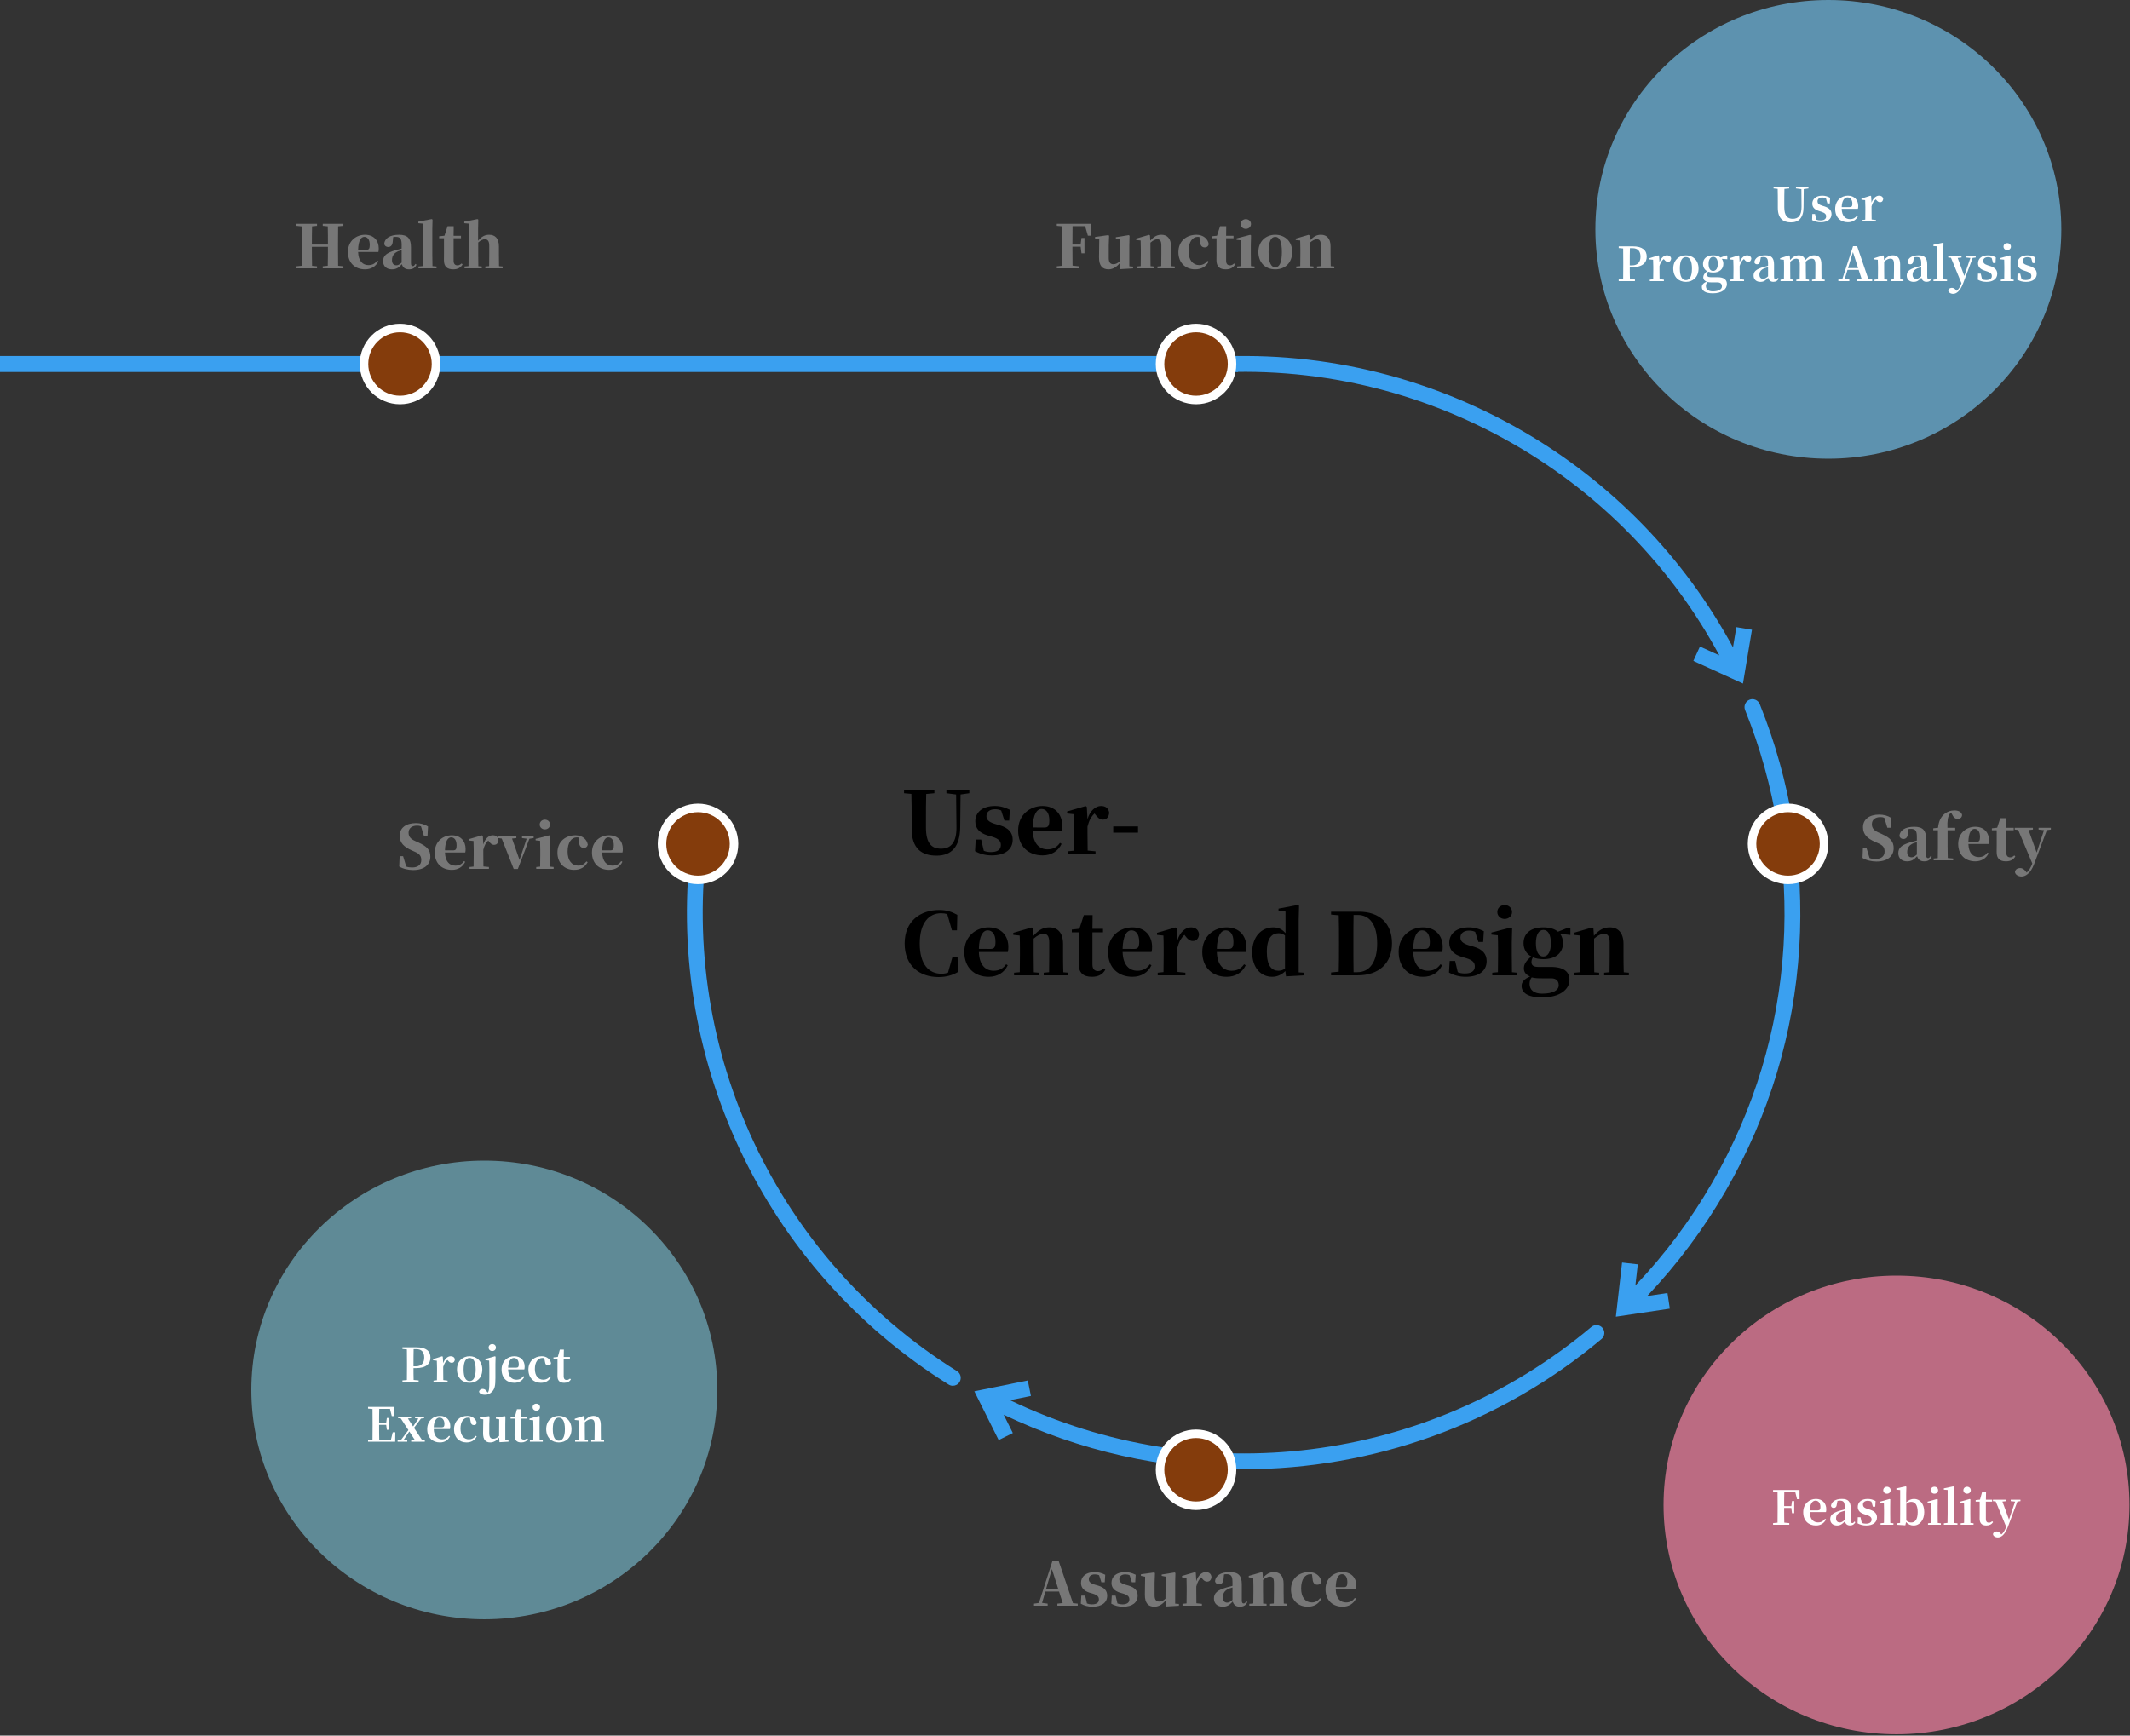 <?xml version="1.0" encoding="UTF-8"?>
<svg width="1000px" height="815px" viewBox="0 0 1000 815" version="1.1" xmlns="http://www.w3.org/2000/svg" xmlns:xlink="http://www.w3.org/1999/xlink">
    <rect x="0" y="0" width="1000" height="815" fill="#333333" stroke="none"/>
    <title>Group 7</title>
    <g id="Page-1" stroke="none" stroke-width="1" fill="none" fill-rule="evenodd">
        <g id="01-2_about_d" transform="translate(0, -7104)">
            <g id="Group-7" transform="translate(0, 7104)">
                <rect id="Rectangle-Copy-4" fill="#3AA0F0" x="0" y="167.168" width="581.234" height="7.512"></rect>
                <ellipse id="Oval-Copy-10" fill="#5F8A96" cx="227.38" cy="652.698" rx="109.38" ry="107.698"></ellipse>
                <ellipse id="Oval-Copy-11" fill="#BB6B82" cx="890.38" cy="706.698" rx="109.38" ry="107.698"></ellipse>
                <ellipse id="Oval-Copy-12" fill="#5D92AF" cx="858.38" cy="107.698" rx="109.38" ry="107.698"></ellipse>
                <circle id="Oval-Copy-13" stroke="#FFFFFF" stroke-width="4" fill="#843C0C" cx="187.798" cy="170.924" r="16.902"></circle>
                <g id="Group-11-Copy-2" transform="translate(312.683, 167.167)" fill="#3AA0F0">
                    <path d="M136.623,476.706 C51.982,423.897 6.31,326.571 19.465,227.818 L24.386,236.531 L30.339,233.17 L30.339,231.977 L18.245,210.597 L0,228.541 L5.202,233.836 L12.075,227.085 C-1.352,328.609 45.672,428.705 132.689,483.007 L132.801,483.072 C133.393,483.41 134.031,483.57 134.66,483.57 C135.9,483.57 137.102,482.95 137.806,481.824 C138.886,480.086 138.36,477.786 136.623,476.706" id="Fill-1"></path>
                    <path d="M437.138,455.091 C436.157,455.008 435.19,455.307 434.433,455.945 C357.931,520.13 251.244,533.447 161.504,490.345 L171.312,488.359 L169.842,481.08 L144.746,486.167 L156.176,509.077 L162.826,505.766 L158.525,497.151 C194.422,514.345 232.942,522.771 271.254,522.77 C331.464,522.769 391.141,501.95 439.199,461.625 C439.96,460.986 440.426,460.089 440.511,459.1 C440.597,458.113 440.291,457.153 439.655,456.397 C439.018,455.64 438.125,455.176 437.138,455.091" id="Fill-3"></path>
                    <path d="M253.471,8.066 C304.026,4.479 354.046,16.038 398.131,41.485 C438.987,65.072 472.236,99.279 494.528,140.604 L485.41,136.445 L482.321,143.196 L505.608,153.825 L509.834,128.567 L502.509,127.346 L500.923,136.83 C477.983,94.415 443.794,59.278 401.85,35.062 C356.478,8.864 304.984,-3.033 252.935,0.657 C251.95,0.733 251.048,1.183 250.4,1.925 C249.752,2.676 249.433,3.634 249.508,4.62 C249.649,6.658 251.405,8.207 253.471,8.066" id="Fill-8"></path>
                    <path d="M513.489,163.478 C513.117,162.561 512.41,161.841 511.499,161.454 C510.585,161.065 509.573,161.056 508.656,161.43 C506.761,162.198 505.842,164.364 506.607,166.259 C520.717,201.259 526.959,239.601 524.656,277.14 C522.24,316.512 510.941,353.926 491.071,388.341 C481.016,405.759 468.924,421.938 455.093,436.487 L456.232,426.546 L448.851,425.699 L445.94,451.134 L471.261,447.345 L470.163,440.001 L460.638,441.427 C474.795,426.505 487.182,409.911 497.494,392.05 C517.943,356.632 529.574,318.124 532.062,277.597 C534.436,238.954 528.013,199.493 513.489,163.478" id="Fill-5"></path>
                </g>
                <circle id="Oval-Copy-14" stroke="#FFFFFF" stroke-width="4" fill="#843C0C" cx="561.516" cy="170.924" r="16.902"></circle>
                <circle id="Oval-Copy-15" stroke="#FFFFFF" stroke-width="4" fill="#843C0C" cx="327.707" cy="396.281" r="16.902"></circle>
                <circle id="Oval-Copy-20" stroke="#FFFFFF" stroke-width="4" fill="#843C0C" cx="561.516" cy="690.185" r="16.902"></circle>
                <circle id="Oval-Copy-21" stroke="#FFFFFF" stroke-width="4" fill="#843C0C" cx="839.456" cy="396.281" r="16.902"></circle>
                <g id="User--Centered-Desig-Copy" transform="translate(424.44, 371.12)" fill="#000000" fill-rule="nonzero">
                    <path d="M30.64,0 L19.88,0 L19.88,1.36 L24.44,1.96 L24.6,17.24 C24.68,24.48 22,27.4 17.36,27.4 C12.76,27.4 10.28,24.72 10.28,17.4 L10.28,13.64 C10.28,9.68 10.28,5.64 10.4,1.72 L14.24,1.36 L14.24,0 L0,0 L0,1.36 L3.44,1.68 C3.56,5.68 3.56,9.72 3.56,13.64 L3.56,18 C3.56,27.44 8.36,30.68 15.24,30.68 C22.32,30.68 26.24,26.52 26.36,17.32 L26.52,1.96 L30.64,1.36 L30.64,0 Z" id="Path"></path>
                    <path d="M42.6,15.76 C39.48,14.8 38.68,13.6 38.68,12.12 C38.68,10.12 40.28,8.88 42.72,8.88 C43.92,8.88 44.76,9.08 45.6,9.48 L47.12,14.2 L49.36,14.2 L49.68,9.16 C47.32,8 45.28,7.36 42.6,7.36 C36.72,7.36 33.44,10.4 33.44,14.6 C33.44,18 35.56,20.04 39.16,21.16 L41.48,21.84 C44.68,22.84 45.44,24.04 45.44,25.72 C45.44,27.92 43.76,29 40.72,29 C39.44,29 38.44,28.8 37.44,28.4 L36.2,23.12 L33.64,23.12 L33.32,28.56 C35.68,29.88 38.12,30.56 41.24,30.56 C47.28,30.56 51,27.84 51,23.2 C51,19.92 49.16,17.68 44.96,16.44 L42.6,15.76 Z" id="Path"></path>
                    <path d="M60.4,17.44 C60.56,11.24 62.36,8.76 64.56,8.76 C66.68,8.76 68.2,10.6 68.2,14.08 C68.2,16.56 67.72,17.48 65.84,17.48 L60.4,17.44 Z M73.2,24.68 C71.88,26.52 70.16,27.72 67.36,27.72 C63.6,27.72 60.6,25.16 60.4,18.92 L74,18.92 C74.2,18.16 74.24,17.48 74.24,16.48 C74.24,11.4 71,7.36 65,7.36 C59.28,7.36 53.56,11.36 53.56,18.88 C53.56,26.36 58.44,30.56 65.04,30.56 C69.12,30.56 72.32,28.6 73.96,25.16 L73.2,24.68 Z" id="Shape"></path>
                    <path d="M85.8,7.8 L85.24,7.4 L76.56,9.92 L76.56,10.88 L79.56,11.2 C79.64,13.12 79.68,14.44 79.68,17.04 L79.68,20.36 C79.68,22.6 79.64,26.04 79.6,28.36 L76.88,28.64 L76.88,29.88 L89.88,29.88 L89.88,28.64 L86.2,28.28 C86.16,25.92 86.12,22.56 86.12,20.36 L86.12,17.04 C86.88,14.08 87.84,12.36 89.44,10.88 L89.8,11.36 C90.88,12.8 91.84,13.76 93.36,13.76 C95.36,13.76 96.16,12.28 96.32,10.52 C95.92,8.12 94.32,7.36 92.44,7.36 C90.04,7.36 87.32,9.44 86.12,13.52 L85.8,7.8 Z" id="Path"></path>
                    <polygon id="Path" points="98.2 19.88 109.84 19.88 109.84 16.96 98.2 16.96"></polygon>
                    <path d="M25.12,78.12 L22.76,78.12 L20.64,85.6 C19.64,85.96 18.64,86.12 17.52,86.12 C11.72,86.12 7.36,81.84 7.36,71.96 C7.36,62.12 11.76,57.72 17.36,57.72 C18.4,57.72 19.36,57.84 20.28,58.12 L22.48,65.76 L24.84,65.76 L25,58.48 C22.4,57.04 19.96,56.2 16.52,56.2 C7.84,56.2 0.28,61.24 0.28,71.92 C0.28,82.48 7.36,87.68 16.2,87.68 C19.92,87.68 22.84,86.76 25.28,85.32 L25.12,78.12 Z" id="Path"></path>
                    <path d="M35.12,74.44 C35.28,68.24 37.08,65.76 39.28,65.76 C41.4,65.76 42.92,67.6 42.92,71.08 C42.92,73.56 42.44,74.48 40.56,74.48 L35.12,74.44 Z M47.92,81.68 C46.6,83.52 44.88,84.72 42.08,84.72 C38.32,84.72 35.32,82.16 35.12,75.92 L48.72,75.92 C48.92,75.16 48.96,74.48 48.96,73.48 C48.96,68.4 45.72,64.36 39.72,64.36 C34,64.36 28.28,68.36 28.28,75.88 C28.28,83.36 33.16,87.56 39.76,87.56 C43.84,87.56 47.04,85.6 48.68,82.16 L47.92,81.68 Z" id="Shape"></path>
                    <path d="M74.76,85.44 C74.68,83.12 74.64,79.72 74.64,77.36 L74.64,72.08 C74.64,66.84 72.04,64.36 68.24,64.36 C65.6,64.36 63.4,65.28 60.76,68.32 L60.52,64.8 L59.96,64.4 L51.28,66.92 L51.28,67.88 L54.28,68.2 C54.36,70.12 54.4,71.44 54.4,74.04 L54.4,77.36 C54.4,79.6 54.36,83.04 54.32,85.4 L51.64,85.64 L51.64,86.88 L63.2,86.88 L63.2,85.64 L60.92,85.44 C60.88,83.08 60.84,79.6 60.84,77.36 L60.84,69.64 C62.56,68.12 64.2,67.36 65.4,67.36 C67.28,67.36 68.16,68.48 68.16,71.6 L68.16,77.36 C68.16,79.68 68.12,83.08 68.08,85.4 L65.56,85.64 L65.56,86.88 L77.16,86.88 L77.16,85.64 L74.76,85.44 Z" id="Path"></path>
                    <path d="M93.8,83.6 C92.76,84.48 92.08,84.88 91.08,84.88 C89.48,84.88 88.44,83.96 88.44,81.8 L88.44,66.68 L93.4,66.68 L93.4,65.04 L88.44,65.04 L88.52,58.6 L84.4,58.6 L82.32,65 L78.76,65.4 L78.76,66.68 L82,66.68 L82,76.92 C82,78.6 81.96,79.76 81.96,81.28 C81.92,85.72 84.12,87.56 88.2,87.56 C91.28,87.56 93.28,86.4 94.48,84.24 L93.8,83.6 Z" id="Path"></path>
                    <path d="M102.6,74.44 C102.76,68.24 104.56,65.76 106.76,65.76 C108.88,65.76 110.4,67.6 110.4,71.08 C110.4,73.56 109.92,74.48 108.04,74.48 L102.6,74.44 Z M115.4,81.68 C114.08,83.52 112.36,84.72 109.56,84.72 C105.8,84.72 102.8,82.16 102.6,75.92 L116.2,75.92 C116.4,75.16 116.44,74.48 116.44,73.48 C116.44,68.4 113.2,64.36 107.2,64.36 C101.48,64.36 95.76,68.36 95.76,75.88 C95.76,83.36 100.64,87.56 107.24,87.56 C111.32,87.56 114.52,85.6 116.16,82.16 L115.4,81.68 Z" id="Shape"></path>
                    <path d="M128,64.8 L127.44,64.4 L118.76,66.92 L118.76,67.88 L121.76,68.2 C121.84,70.12 121.88,71.44 121.88,74.04 L121.88,77.36 C121.88,79.6 121.84,83.04 121.8,85.36 L119.08,85.64 L119.08,86.88 L132.08,86.88 L132.08,85.64 L128.4,85.28 C128.36,82.92 128.32,79.56 128.32,77.36 L128.32,74.04 C129.08,71.08 130.04,69.36 131.64,67.88 L132,68.36 C133.08,69.8 134.04,70.76 135.56,70.76 C137.56,70.76 138.36,69.28 138.52,67.52 C138.12,65.12 136.52,64.36 134.64,64.36 C132.24,64.36 129.52,66.44 128.32,70.52 L128,64.8 Z" id="Path"></path>
                    <path d="M146.84,74.44 C147,68.24 148.8,65.76 151,65.76 C153.12,65.76 154.64,67.6 154.64,71.08 C154.64,73.56 154.16,74.48 152.28,74.48 L146.84,74.44 Z M159.64,81.68 C158.32,83.52 156.6,84.72 153.8,84.72 C150.04,84.72 147.04,82.16 146.84,75.92 L160.44,75.92 C160.64,75.16 160.68,74.48 160.68,73.48 C160.68,68.4 157.44,64.36 151.44,64.36 C145.72,64.36 140,68.36 140,75.88 C140,83.36 144.88,87.56 151.48,87.56 C155.56,87.56 158.76,85.6 160.4,82.16 L159.64,81.68 Z" id="Shape"></path>
                    <path d="M178.84,83.68 C177.88,84.44 176.84,84.72 175.72,84.72 C172.64,84.72 170.32,82.4 170.32,75.88 C170.32,69.16 172.84,67.12 175.88,67.12 C176.88,67.12 177.88,67.4 178.84,68.16 L178.84,83.68 Z M185.28,85.48 L185.28,60.6 L185.44,54.2 L184.88,53.84 L175.8,55.56 L175.8,56.6 L179.08,56.92 L179.08,67.08 C177.52,65.24 175.68,64.36 173.36,64.36 C167.88,64.36 163.44,68.6 163.44,76.12 C163.44,83.36 167.56,87.56 172.8,87.56 C175.24,87.56 177.32,86.56 179,84.88 L179.32,87.36 L187.88,86.88 L187.88,85.64 L185.28,85.48 Z" id="Shape"></path>
                    <path d="M211.04,85.4 C210.96,81.2 210.96,76.96 210.96,72.48 L210.96,71.16 C210.96,66.84 210.96,62.64 211.04,58.52 L212.96,58.52 C218.68,58.52 222.12,63.16 222.12,71.92 C222.12,80.4 218.72,85.4 212.8,85.4 L211.04,85.4 Z M200.48,57 L200.48,58.36 L204.08,58.68 C204.2,62.8 204.2,66.96 204.2,71.16 L204.2,72.48 C204.2,76.96 204.2,81.12 204.08,85.16 L200.48,85.52 L200.48,86.88 L212.88,86.88 C222.96,86.88 229.08,81.2 229.08,71.84 C229.08,62.64 223.36,57 213.6,57 L200.48,57 Z" id="Shape"></path>
                    <path d="M239.04,74.44 C239.2,68.24 241,65.76 243.2,65.76 C245.32,65.76 246.84,67.6 246.84,71.08 C246.84,73.56 246.36,74.48 244.48,74.48 L239.04,74.44 Z M251.84,81.68 C250.52,83.52 248.8,84.72 246,84.72 C242.24,84.72 239.24,82.16 239.04,75.92 L252.64,75.92 C252.84,75.16 252.88,74.48 252.88,73.48 C252.88,68.4 249.64,64.36 243.64,64.36 C237.92,64.36 232.2,68.36 232.2,75.88 C232.2,83.36 237.08,87.56 243.68,87.56 C247.76,87.56 250.96,85.6 252.6,82.16 L251.84,81.68 Z" id="Shape"></path>
                    <path d="M265.12,72.76 C262,71.8 261.2,70.6 261.2,69.12 C261.2,67.12 262.8,65.88 265.24,65.88 C266.44,65.88 267.28,66.08 268.12,66.48 L269.64,71.2 L271.88,71.2 L272.2,66.16 C269.84,65 267.8,64.36 265.12,64.36 C259.24,64.36 255.96,67.4 255.96,71.6 C255.96,75 258.08,77.04 261.68,78.16 L264,78.84 C267.2,79.84 267.96,81.04 267.96,82.72 C267.96,84.92 266.28,86 263.24,86 C261.96,86 260.96,85.8 259.96,85.4 L258.72,80.12 L256.16,80.12 L255.84,85.56 C258.2,86.88 260.64,87.56 263.76,87.56 C269.8,87.56 273.52,84.84 273.52,80.2 C273.52,76.92 271.68,74.68 267.48,73.44 L265.12,72.76 Z" id="Path"></path>
                    <path d="M281.96,60.4 C283.88,60.4 285.44,59.04 285.44,57.16 C285.44,55.24 283.88,53.88 281.96,53.88 C280.08,53.88 278.52,55.24 278.52,57.16 C278.52,59.04 280.08,60.4 281.96,60.4 Z M285.4,85.4 C285.36,83.08 285.32,79.6 285.32,77.36 L285.32,71.2 L285.48,64.8 L284.92,64.4 L275.76,66.8 L275.76,67.76 L278.76,68.08 C278.84,70.12 278.88,71.6 278.88,74.16 L278.88,77.36 C278.88,79.6 278.84,83.04 278.8,85.4 L276.16,85.64 L276.16,86.88 L287.84,86.88 L287.84,85.64 L285.4,85.4 Z" id="Shape"></path>
                    <path d="M300.12,78.04 C297.8,78.04 296.64,75.64 296.64,71.76 C296.64,67.88 297.92,65.56 300.16,65.56 C302.36,65.56 303.68,67.84 303.68,71.76 C303.68,75.64 302.4,78.04 300.12,78.04 Z M303.88,88.28 C306.44,88.28 307.36,89.8 307.36,91.52 C307.36,93.84 304.8,95.48 299.52,95.48 C295.88,95.48 293.68,93.84 293.68,90.92 C293.68,89.6 294,88.72 294.68,87.84 C295.96,88.2 297.08,88.28 299.44,88.28 L303.88,88.28 Z M312.84,64.8 L312.12,64.36 L307,66.4 C305.48,65.12 303.24,64.36 300.16,64.36 C293.84,64.36 290.84,67.48 290.84,71.76 C290.84,74.4 292,76.68 294.44,78 C292.04,80.12 291,81.6 291,83.6 C291,85.6 292.16,86.64 293.92,87.44 C291.24,88.48 289.92,90.04 289.92,91.8 C289.92,94.72 292.28,97.24 299.56,97.24 C307.96,97.24 312.4,93.48 312.4,89 C312.4,85.4 310.04,82.92 303.6,82.92 L297.72,82.92 C295.48,82.92 294.56,82.16 294.56,80.68 C294.56,79.8 294.8,79.12 295.24,78.4 C296.56,78.96 298.2,79.28 300.12,79.28 C306.36,79.28 309.36,75.96 309.36,71.76 C309.36,70.08 308.92,68.6 308,67.4 L312.84,67.92 L312.84,64.8 Z" id="Shape"></path>
                    <path d="M337.88,85.44 C337.8,83.12 337.76,79.72 337.76,77.36 L337.76,72.08 C337.76,66.84 335.16,64.36 331.36,64.36 C328.72,64.36 326.52,65.28 323.88,68.32 L323.64,64.8 L323.08,64.4 L314.4,66.92 L314.4,67.88 L317.4,68.2 C317.48,70.12 317.52,71.44 317.52,74.04 L317.52,77.36 C317.52,79.6 317.48,83.04 317.44,85.4 L314.76,85.64 L314.76,86.88 L326.32,86.88 L326.32,85.64 L324.04,85.44 C324,83.08 323.96,79.6 323.96,77.36 L323.96,69.64 C325.68,68.12 327.32,67.36 328.52,67.36 C330.4,67.36 331.28,68.48 331.28,71.6 L331.28,77.36 C331.28,79.68 331.24,83.08 331.2,85.4 L328.68,85.64 L328.68,86.88 L340.28,86.88 L340.28,85.64 L337.88,85.44 Z" id="Path"></path>
                </g>
                <g id="Health-Copy" transform="translate(139.148, 102.872)" fill="#777777" fill-rule="nonzero">
                    <path d="M22.064,3.164 L22.064,2.212 L12.376,2.212 L12.376,3.164 L14.728,3.388 C14.812,6.216 14.812,9.1 14.812,11.956 L7.28,11.956 C7.28,9.072 7.28,6.188 7.364,3.388 L9.688,3.164 L9.688,2.212 L0,2.212 L0,3.164 L2.492,3.416 C2.52,6.272 2.52,9.156 2.52,12.068 L2.52,13.3 C2.52,16.212 2.52,19.096 2.492,21.924 L0,22.176 L0,23.128 L9.688,23.128 L9.688,22.176 L7.364,21.952 C7.28,19.096 7.28,16.184 7.28,13.02 L14.812,13.02 C14.812,16.24 14.812,19.152 14.728,21.924 L12.376,22.176 L12.376,23.128 L22.064,23.128 L22.064,22.176 L19.6,21.924 C19.544,19.04 19.544,16.156 19.544,13.3 L19.544,12.068 C19.544,9.156 19.544,6.244 19.6,3.388 L22.064,3.164 Z" id="Path"></path>
                    <path d="M28.98,14.42 C29.092,10.08 30.352,8.344 31.892,8.344 C33.376,8.344 34.44,9.632 34.44,12.068 C34.44,13.804 34.104,14.448 32.788,14.448 L28.98,14.42 Z M37.94,19.488 C37.016,20.776 35.812,21.616 33.852,21.616 C31.22,21.616 29.12,19.824 28.98,15.456 L38.5,15.456 C38.64,14.924 38.668,14.448 38.668,13.748 C38.668,10.192 36.4,7.364 32.2,7.364 C28.196,7.364 24.192,10.164 24.192,15.428 C24.192,20.664 27.608,23.604 32.228,23.604 C35.084,23.604 37.324,22.232 38.472,19.824 L37.94,19.488 Z" id="Shape"></path>
                    <path d="M49.42,20.412 C48.384,21.336 47.74,21.7 46.984,21.7 C45.668,21.7 44.884,20.916 44.884,19.236 C44.884,17.192 45.92,15.876 47.88,15.064 C48.216,14.924 48.776,14.756 49.42,14.588 L49.42,20.412 Z M55.916,21.028 C55.384,21.868 55.076,22.092 54.656,22.092 C54.124,22.092 53.788,21.728 53.788,20.664 L53.788,13.132 C53.788,9.072 52.192,7.364 48.216,7.364 C43.876,7.364 41.44,9.044 41.216,11.676 C41.44,12.6 42.14,13.104 43.148,13.104 C44.212,13.104 45.164,12.348 45.248,10.444 L45.444,8.456 C45.864,8.372 46.228,8.344 46.62,8.344 C48.748,8.344 49.42,9.212 49.42,12.124 L49.42,13.832 C48.44,14.084 47.46,14.336 46.676,14.56 C42.168,15.876 40.712,17.248 40.712,19.796 C40.712,22.148 42.392,23.604 44.8,23.604 C47.04,23.604 48.104,22.736 49.532,21.168 C49.952,22.68 50.988,23.604 52.836,23.604 C54.628,23.604 55.692,22.96 56.392,21.42 L55.916,21.028 Z" id="Shape"></path>
                    <path d="M63.896,22.092 C63.84,20.272 63.812,18.284 63.812,16.464 L63.812,4.76 L63.924,0.252 L63.532,0 L57.26,1.204 L57.26,1.932 L59.304,2.128 L59.304,16.464 C59.304,18.256 59.276,20.272 59.248,22.092 L57.316,22.26 L57.316,23.128 L65.8,23.128 L65.8,22.26 L63.896,22.092 Z" id="Path"></path>
                    <path d="M77.56,20.832 C76.832,21.448 76.356,21.728 75.656,21.728 C74.536,21.728 73.808,21.084 73.808,19.572 L73.808,8.988 L77.28,8.988 L77.28,7.84 L73.808,7.84 L73.864,3.332 L70.98,3.332 L69.524,7.812 L67.032,8.092 L67.032,8.988 L69.3,8.988 L69.3,16.156 C69.3,17.332 69.272,18.144 69.272,19.208 C69.244,22.316 70.784,23.604 73.64,23.604 C75.796,23.604 77.196,22.792 78.036,21.28 L77.56,20.832 Z" id="Path"></path>
                    <path d="M95.144,22.12 C95.116,20.496 95.088,18.116 95.088,16.464 L95.088,12.824 C95.088,9.016 93.24,7.364 90.524,7.364 C88.424,7.364 86.996,8.204 85.316,10.192 L85.316,4.76 L85.4,0.252 L85.008,0 L78.82,1.204 L78.82,1.932 L80.864,2.128 L80.864,16.464 C80.864,18.032 80.836,20.44 80.808,22.092 L78.96,22.26 L78.96,23.128 L87.052,23.128 L87.052,22.26 L85.428,22.12 C85.4,20.468 85.372,18.032 85.372,16.464 L85.372,10.976 C86.52,9.94 87.612,9.464 88.508,9.464 C89.74,9.464 90.552,10.248 90.552,12.432 L90.552,16.464 C90.552,18.088 90.524,20.468 90.496,22.092 L88.704,22.26 L88.704,23.128 L96.824,23.128 L96.824,22.26 L95.144,22.12 Z" id="Path"></path>
                </g>
                <g id="Function-Copy" transform="translate(496.148, 102.9)" fill="#777777" fill-rule="nonzero">
                    <path d="M16.24,2.184 L0,2.184 L0,3.136 L2.52,3.36 C2.604,6.244 2.604,9.128 2.604,12.04 L2.604,13.272 C2.604,16.184 2.604,19.068 2.52,21.896 L0,22.148 L0,23.1 L10.388,23.1 L10.388,22.148 L7.392,21.84 C7.336,18.984 7.336,16.072 7.336,13.02 L7.336,12.936 L11.2,12.936 L11.592,16.044 L12.992,16.044 L12.992,8.82 L11.592,8.82 L11.172,11.928 L7.336,11.928 C7.336,8.96 7.336,6.076 7.392,3.276 L13.3,3.276 L14.588,7.756 L16.184,7.756 L16.24,2.184 Z" id="Path"></path>
                    <path d="M34.048,22.148 L34.048,12.348 L34.16,7.784 L33.796,7.504 L27.72,8.484 L27.72,9.1 L29.596,9.464 L29.484,19.824 C28.672,20.636 27.664,21.168 26.6,21.168 C25.256,21.168 24.388,20.468 24.388,18.228 L24.388,12.348 L24.556,7.784 L24.192,7.504 L17.976,8.344 L17.976,9.1 L19.936,9.492 L19.824,17.808 C19.768,22.064 21.532,23.576 24.332,23.576 C26.376,23.576 28.224,22.316 29.512,20.692 L29.652,23.492 L35.812,23.128 L35.812,22.288 L34.048,22.148 Z" id="Path"></path>
                    <path d="M53.704,22.092 C53.648,20.468 53.62,18.088 53.62,16.436 L53.62,12.74 C53.62,9.072 51.8,7.336 49.14,7.336 C47.292,7.336 45.752,7.98 43.904,10.108 L43.736,7.644 L43.344,7.364 L37.268,9.128 L37.268,9.8 L39.368,10.024 C39.424,11.368 39.452,12.292 39.452,14.112 L39.452,16.436 C39.452,18.004 39.424,20.412 39.396,22.064 L37.52,22.232 L37.52,23.1 L45.612,23.1 L45.612,22.232 L44.016,22.092 C43.988,20.44 43.96,18.004 43.96,16.436 L43.96,11.032 C45.164,9.968 46.312,9.436 47.152,9.436 C48.468,9.436 49.084,10.22 49.084,12.404 L49.084,16.436 C49.084,18.06 49.056,20.44 49.028,22.064 L47.264,22.232 L47.264,23.1 L55.384,23.1 L55.384,22.232 L53.704,22.092 Z" id="Path"></path>
                    <path d="M67.228,10.528 C67.34,12.6 68.32,13.272 69.496,13.272 C70.448,13.272 71.064,12.796 71.344,11.788 C70.98,9.268 68.74,7.336 65.576,7.336 C60.9,7.336 57.092,10.276 57.092,15.484 C57.092,20.692 60.648,23.576 64.904,23.576 C67.956,23.576 70,22.288 71.288,19.964 L70.728,19.6 C69.72,20.86 68.516,21.588 66.892,21.588 C63.896,21.588 61.852,19.208 61.852,15.036 C61.852,10.752 63.672,8.316 66.164,8.316 C66.416,8.316 66.668,8.344 66.948,8.372 L67.228,10.528 Z" id="Path"></path>
                    <path d="M83.244,20.804 C82.516,21.42 82.04,21.7 81.34,21.7 C80.22,21.7 79.492,21.056 79.492,19.544 L79.492,8.96 L82.964,8.96 L82.964,7.812 L79.492,7.812 L79.548,3.304 L76.664,3.304 L75.208,7.784 L72.716,8.064 L72.716,8.96 L74.984,8.96 L74.984,16.128 C74.984,17.304 74.956,18.116 74.956,19.18 C74.928,22.288 76.468,23.576 79.324,23.576 C81.48,23.576 82.88,22.764 83.72,21.252 L83.244,20.804 Z" id="Path"></path>
                    <path d="M88.732,4.564 C90.076,4.564 91.168,3.612 91.168,2.296 C91.168,0.952 90.076,0 88.732,0 C87.416,0 86.324,0.952 86.324,2.296 C86.324,3.612 87.416,4.564 88.732,4.564 Z M91.14,22.064 C91.112,20.44 91.084,18.004 91.084,16.436 L91.084,12.124 L91.196,7.644 L90.804,7.364 L84.392,9.044 L84.392,9.716 L86.492,9.94 C86.548,11.368 86.576,12.404 86.576,14.196 L86.576,16.436 C86.576,18.004 86.548,20.412 86.52,22.064 L84.672,22.232 L84.672,23.1 L92.848,23.1 L92.848,22.232 L91.14,22.064 Z" id="Shape"></path>
                    <path d="M102.564,23.576 C107.324,23.576 110.516,20.384 110.516,15.372 C110.516,10.36 106.988,7.336 102.564,7.336 C98.168,7.336 94.64,10.416 94.64,15.372 C94.64,20.3 97.776,23.576 102.564,23.576 Z M102.564,22.596 C100.548,22.596 99.428,20.3 99.428,15.428 C99.428,10.528 100.548,8.316 102.564,8.316 C104.58,8.316 105.672,10.528 105.672,15.428 C105.672,20.3 104.58,22.596 102.564,22.596 Z" id="Shape"></path>
                    <path d="M128.604,22.092 C128.548,20.468 128.52,18.088 128.52,16.436 L128.52,12.74 C128.52,9.072 126.7,7.336 124.04,7.336 C122.192,7.336 120.652,7.98 118.804,10.108 L118.636,7.644 L118.244,7.364 L112.168,9.128 L112.168,9.8 L114.268,10.024 C114.324,11.368 114.352,12.292 114.352,14.112 L114.352,16.436 C114.352,18.004 114.324,20.412 114.296,22.064 L112.42,22.232 L112.42,23.1 L120.512,23.1 L120.512,22.232 L118.916,22.092 C118.888,20.44 118.86,18.004 118.86,16.436 L118.86,11.032 C120.064,9.968 121.212,9.436 122.052,9.436 C123.368,9.436 123.984,10.22 123.984,12.404 L123.984,16.436 C123.984,18.06 123.956,20.44 123.928,22.064 L122.164,22.232 L122.164,23.1 L130.284,23.1 L130.284,22.232 L128.604,22.092 Z" id="Path"></path>
                </g>
                <g id="Safety-Copy" transform="translate(874.428, 380.564)" fill="#777777" fill-rule="nonzero">
                    <path d="M7.42,10.332 C5.46,9.436 4.396,8.4 4.396,6.468 C4.396,4.368 5.964,3.136 8.4,3.136 C9.1,3.136 9.66,3.22 10.22,3.472 L11.648,8.12 L13.272,8.12 L13.524,3.556 C11.984,2.548 10.024,1.96 7.84,1.96 C3.276,1.96 0.224,4.116 0.224,7.896 C0.224,11.256 2.212,13.132 5.964,14.812 L7.308,15.4 C9.548,16.38 10.36,17.388 10.36,19.292 C10.36,21.476 8.82,22.792 6.048,22.792 C4.984,22.792 4.144,22.68 3.304,22.372 L1.82,17.5 L0.196,17.5 L0,22.316 C1.68,23.408 4.228,23.996 6.524,23.996 C11.788,23.996 14.616,21.448 14.616,17.724 C14.616,14.56 13.076,12.88 8.904,11.004 L7.42,10.332 Z" id="Path"></path>
                    <path d="M25.508,20.72 C24.472,21.644 23.828,22.008 23.072,22.008 C21.756,22.008 20.972,21.224 20.972,19.544 C20.972,17.5 22.008,16.184 23.968,15.372 C24.304,15.232 24.864,15.064 25.508,14.896 L25.508,20.72 Z M32.004,21.336 C31.472,22.176 31.164,22.4 30.744,22.4 C30.212,22.4 29.876,22.036 29.876,20.972 L29.876,13.44 C29.876,9.38 28.28,7.672 24.304,7.672 C19.964,7.672 17.528,9.352 17.304,11.984 C17.528,12.908 18.228,13.412 19.236,13.412 C20.3,13.412 21.252,12.656 21.336,10.752 L21.532,8.764 C21.952,8.68 22.316,8.652 22.708,8.652 C24.836,8.652 25.508,9.52 25.508,12.432 L25.508,14.14 C24.528,14.392 23.548,14.644 22.764,14.868 C18.256,16.184 16.8,17.556 16.8,20.104 C16.8,22.456 18.48,23.912 20.888,23.912 C23.128,23.912 24.192,23.044 25.62,21.476 C26.04,22.988 27.076,23.912 28.924,23.912 C30.716,23.912 31.78,23.268 32.48,21.728 L32.004,21.336 Z" id="Shape"></path>
                    <path d="M33.208,8.4 L33.208,9.296 L35.392,9.296 L35.392,16.772 C35.392,18.648 35.364,20.524 35.336,22.4 L33.404,22.568 L33.404,23.436 L42.56,23.436 L42.56,22.568 L40.012,22.344 C39.956,20.468 39.928,18.62 39.928,16.772 L39.928,9.296 L43.512,9.296 L43.512,8.148 L39.872,8.148 C39.76,4.956 40.012,2.996 40.964,1.596 C41.104,1.372 41.328,1.176 41.608,1.008 L42.056,1.876 C42.784,3.444 43.624,3.976 44.716,3.976 C46.004,3.976 46.732,3.164 46.732,2.072 C46.368,0.56 44.828,0 43.148,0 C41.384,0 39.648,0.56 38.052,2.016 C36.82,3.22 35.784,4.956 35.448,8.148 L33.208,8.4 Z" id="Path"></path>
                    <path d="M49.7,14.728 C49.812,10.388 51.072,8.652 52.612,8.652 C54.096,8.652 55.16,9.94 55.16,12.376 C55.16,14.112 54.824,14.756 53.508,14.756 L49.7,14.728 Z M58.66,19.796 C57.736,21.084 56.532,21.924 54.572,21.924 C51.94,21.924 49.84,20.132 49.7,15.764 L59.22,15.764 C59.36,15.232 59.388,14.756 59.388,14.056 C59.388,10.5 57.12,7.672 52.92,7.672 C48.916,7.672 44.912,10.472 44.912,15.736 C44.912,20.972 48.328,23.912 52.948,23.912 C55.804,23.912 58.044,22.54 59.192,20.132 L58.66,19.796 Z" id="Shape"></path>
                    <path d="M71.26,21.14 C70.532,21.756 70.056,22.036 69.356,22.036 C68.236,22.036 67.508,21.392 67.508,19.88 L67.508,9.296 L70.98,9.296 L70.98,8.148 L67.508,8.148 L67.564,3.64 L64.68,3.64 L63.224,8.12 L60.732,8.4 L60.732,9.296 L63,9.296 L63,16.464 C63,17.64 62.972,18.452 62.972,19.516 C62.944,22.624 64.484,23.912 67.34,23.912 C69.496,23.912 70.896,23.1 71.736,21.588 L71.26,21.14 Z" id="Path"></path>
                    <path d="M88.424,8.148 L82.656,8.148 L82.656,8.988 L85.204,9.268 L81.76,19.796 L77.952,9.212 L79.996,8.988 L79.996,8.148 L71.456,8.148 L71.456,8.988 L73.08,9.156 L79.716,24.948 C78.904,26.964 78.12,28.28 77.056,29.176 L76.608,28.588 C75.908,27.692 75.096,27.048 73.976,27.048 C72.884,27.048 71.792,27.58 71.568,28.84 C71.624,30.1 73.108,31.024 74.676,31.024 C76.384,31.024 78.848,29.708 80.5,25.34 L86.548,9.24 L88.424,8.988 L88.424,8.148 Z" id="Path"></path>
                </g>
                <g id="Assurance-Copy" transform="translate(485.448, 733)" fill="#777777" fill-rule="nonzero">
                    <path d="M5.6,13.384 L8.4,3.808 L11.452,13.384 L5.6,13.384 Z M18.284,19.796 L11.564,0 L8.652,0 L2.324,19.712 L0,20.048 L0,21 L6.412,21 L6.412,20.048 L3.78,19.684 L5.32,14.364 L11.76,14.364 L13.468,19.768 L10.976,20.048 L10.976,21 L20.524,21 L20.524,20.048 L18.284,19.796 Z" id="Shape"></path>
                    <path d="M28.476,11.116 C26.292,10.444 25.732,9.604 25.732,8.568 C25.732,7.168 26.852,6.3 28.56,6.3 C29.4,6.3 29.988,6.44 30.576,6.72 L31.64,10.024 L33.208,10.024 L33.432,6.496 C31.78,5.684 30.352,5.236 28.476,5.236 C24.36,5.236 22.064,7.364 22.064,10.304 C22.064,12.684 23.548,14.112 26.068,14.896 L27.692,15.372 C29.932,16.072 30.464,16.912 30.464,18.088 C30.464,19.628 29.288,20.384 27.16,20.384 C26.264,20.384 25.564,20.244 24.864,19.964 L23.996,16.268 L22.204,16.268 L21.98,20.076 C23.632,21 25.34,21.476 27.524,21.476 C31.752,21.476 34.356,19.572 34.356,16.324 C34.356,14.028 33.068,12.46 30.128,11.592 L28.476,11.116 Z" id="Path"></path>
                    <path d="M42.784,11.116 C40.6,10.444 40.04,9.604 40.04,8.568 C40.04,7.168 41.16,6.3 42.868,6.3 C43.708,6.3 44.296,6.44 44.884,6.72 L45.948,10.024 L47.516,10.024 L47.74,6.496 C46.088,5.684 44.66,5.236 42.784,5.236 C38.668,5.236 36.372,7.364 36.372,10.304 C36.372,12.684 37.856,14.112 40.376,14.896 L42,15.372 C44.24,16.072 44.772,16.912 44.772,18.088 C44.772,19.628 43.596,20.384 41.468,20.384 C40.572,20.384 39.872,20.244 39.172,19.964 L38.304,16.268 L36.512,16.268 L36.288,20.076 C37.94,21 39.648,21.476 41.832,21.476 C46.06,21.476 48.664,19.572 48.664,16.324 C48.664,14.028 47.376,12.46 44.436,11.592 L42.784,11.116 Z" id="Path"></path>
                    <path d="M66.276,20.048 L66.276,10.248 L66.388,5.684 L66.024,5.404 L59.948,6.384 L59.948,7 L61.824,7.364 L61.712,17.724 C60.9,18.536 59.892,19.068 58.828,19.068 C57.484,19.068 56.616,18.368 56.616,16.128 L56.616,10.248 L56.784,5.684 L56.42,5.404 L50.204,6.244 L50.204,7 L52.164,7.392 L52.052,15.708 C51.996,19.964 53.76,21.476 56.56,21.476 C58.604,21.476 60.452,20.216 61.74,18.592 L61.88,21.392 L68.04,21.028 L68.04,20.188 L66.276,20.048 Z" id="Path"></path>
                    <path d="M75.964,5.544 L75.572,5.264 L69.496,7.028 L69.496,7.7 L71.596,7.924 C71.652,9.268 71.68,10.192 71.68,12.012 L71.68,14.336 C71.68,15.904 71.652,18.312 71.624,19.936 L69.72,20.132 L69.72,21 L78.82,21 L78.82,20.132 L76.244,19.88 C76.216,18.228 76.188,15.876 76.188,14.336 L76.188,12.012 C76.72,9.94 77.392,8.736 78.512,7.7 L78.764,8.036 C79.52,9.044 80.192,9.716 81.256,9.716 C82.656,9.716 83.216,8.68 83.328,7.448 C83.048,5.768 81.928,5.236 80.612,5.236 C78.932,5.236 77.028,6.692 76.188,9.548 L75.964,5.544 Z" id="Path"></path>
                    <path d="M93.184,18.284 C92.148,19.208 91.504,19.572 90.748,19.572 C89.432,19.572 88.648,18.788 88.648,17.108 C88.648,15.064 89.684,13.748 91.644,12.936 C91.98,12.796 92.54,12.628 93.184,12.46 L93.184,18.284 Z M99.68,18.9 C99.148,19.74 98.84,19.964 98.42,19.964 C97.888,19.964 97.552,19.6 97.552,18.536 L97.552,11.004 C97.552,6.944 95.956,5.236 91.98,5.236 C87.64,5.236 85.204,6.916 84.98,9.548 C85.204,10.472 85.904,10.976 86.912,10.976 C87.976,10.976 88.928,10.22 89.012,8.316 L89.208,6.328 C89.628,6.244 89.992,6.216 90.384,6.216 C92.512,6.216 93.184,7.084 93.184,9.996 L93.184,11.704 C92.204,11.956 91.224,12.208 90.44,12.432 C85.932,13.748 84.476,15.12 84.476,17.668 C84.476,20.02 86.156,21.476 88.564,21.476 C90.804,21.476 91.868,20.608 93.296,19.04 C93.716,20.552 94.752,21.476 96.6,21.476 C98.392,21.476 99.456,20.832 100.156,19.292 L99.68,18.9 Z" id="Shape"></path>
                    <path d="M117.264,19.992 C117.208,18.368 117.18,15.988 117.18,14.336 L117.18,10.64 C117.18,6.972 115.36,5.236 112.7,5.236 C110.852,5.236 109.312,5.88 107.464,8.008 L107.296,5.544 L106.904,5.264 L100.828,7.028 L100.828,7.7 L102.928,7.924 C102.984,9.268 103.012,10.192 103.012,12.012 L103.012,14.336 C103.012,15.904 102.984,18.312 102.956,19.964 L101.08,20.132 L101.08,21 L109.172,21 L109.172,20.132 L107.576,19.992 C107.548,18.34 107.52,15.904 107.52,14.336 L107.52,8.932 C108.724,7.868 109.872,7.336 110.712,7.336 C112.028,7.336 112.644,8.12 112.644,10.304 L112.644,14.336 C112.644,15.96 112.616,18.34 112.588,19.964 L110.824,20.132 L110.824,21 L118.944,21 L118.944,20.132 L117.264,19.992 Z" id="Path"></path>
                    <path d="M130.788,8.428 C130.9,10.5 131.88,11.172 133.056,11.172 C134.008,11.172 134.624,10.696 134.904,9.688 C134.54,7.168 132.3,5.236 129.136,5.236 C124.46,5.236 120.652,8.176 120.652,13.384 C120.652,18.592 124.208,21.476 128.464,21.476 C131.516,21.476 133.56,20.188 134.848,17.864 L134.288,17.5 C133.28,18.76 132.076,19.488 130.452,19.488 C127.456,19.488 125.412,17.108 125.412,12.936 C125.412,8.652 127.232,6.216 129.724,6.216 C129.976,6.216 130.228,6.244 130.508,6.272 L130.788,8.428 Z" id="Path"></path>
                    <path d="M141.652,12.292 C141.764,7.952 143.024,6.216 144.564,6.216 C146.048,6.216 147.112,7.504 147.112,9.94 C147.112,11.676 146.776,12.32 145.46,12.32 L141.652,12.292 Z M150.612,17.36 C149.688,18.648 148.484,19.488 146.524,19.488 C143.892,19.488 141.792,17.696 141.652,13.328 L151.172,13.328 C151.312,12.796 151.34,12.32 151.34,11.62 C151.34,8.064 149.072,5.236 144.872,5.236 C140.868,5.236 136.864,8.036 136.864,13.3 C136.864,18.536 140.28,21.476 144.9,21.476 C147.756,21.476 149.996,20.104 151.144,17.696 L150.612,17.36 Z" id="Shape"></path>
                </g>
                <g id="Service-Copy" transform="translate(187.428, 384.9)" fill="#777777" fill-rule="nonzero">
                    <path d="M7.42,9.996 C5.46,9.1 4.396,8.064 4.396,6.132 C4.396,4.032 5.964,2.8 8.4,2.8 C9.1,2.8 9.66,2.884 10.22,3.136 L11.648,7.784 L13.272,7.784 L13.524,3.22 C11.984,2.212 10.024,1.624 7.84,1.624 C3.276,1.624 0.224,3.78 0.224,7.56 C0.224,10.92 2.212,12.796 5.964,14.476 L7.308,15.064 C9.548,16.044 10.36,17.052 10.36,18.956 C10.36,21.14 8.82,22.456 6.048,22.456 C4.984,22.456 4.144,22.344 3.304,22.036 L1.82,17.164 L0.196,17.164 L0,21.98 C1.68,23.072 4.228,23.66 6.524,23.66 C11.788,23.66 14.616,21.112 14.616,17.388 C14.616,14.224 13.076,12.544 8.904,10.668 L7.42,9.996 Z" id="Path"></path>
                    <path d="M21.476,14.392 C21.588,10.052 22.848,8.316 24.388,8.316 C25.872,8.316 26.936,9.604 26.936,12.04 C26.936,13.776 26.6,14.42 25.284,14.42 L21.476,14.392 Z M30.436,19.46 C29.512,20.748 28.308,21.588 26.348,21.588 C23.716,21.588 21.616,19.796 21.476,15.428 L30.996,15.428 C31.136,14.896 31.164,14.42 31.164,13.72 C31.164,10.164 28.896,7.336 24.696,7.336 C20.692,7.336 16.688,10.136 16.688,15.4 C16.688,20.636 20.104,23.576 24.724,23.576 C27.58,23.576 29.82,22.204 30.968,19.796 L30.436,19.46 Z" id="Shape"></path>
                    <path d="M39.256,7.644 L38.864,7.364 L32.788,9.128 L32.788,9.8 L34.888,10.024 C34.944,11.368 34.972,12.292 34.972,14.112 L34.972,16.436 C34.972,18.004 34.944,20.412 34.916,22.036 L33.012,22.232 L33.012,23.1 L42.112,23.1 L42.112,22.232 L39.536,21.98 C39.508,20.328 39.48,17.976 39.48,16.436 L39.48,14.112 C40.012,12.04 40.684,10.836 41.804,9.8 L42.056,10.136 C42.812,11.144 43.484,11.816 44.548,11.816 C45.948,11.816 46.508,10.78 46.62,9.548 C46.34,7.868 45.22,7.336 43.904,7.336 C42.224,7.336 40.32,8.792 39.48,11.648 L39.256,7.644 Z" id="Path"></path>
                    <polygon id="Path" points="63.112 7.812 57.652 7.812 57.652 8.652 59.836 8.932 56.476 18.9 52.976 8.876 54.992 8.652 54.992 7.812 46.396 7.812 46.396 8.652 48.132 8.876 53.76 23.156 55.692 23.156 61.124 8.96 63.112 8.652"></polygon>
                    <path d="M68.376,4.564 C69.72,4.564 70.812,3.612 70.812,2.296 C70.812,0.952 69.72,0 68.376,0 C67.06,0 65.968,0.952 65.968,2.296 C65.968,3.612 67.06,4.564 68.376,4.564 Z M70.784,22.064 C70.756,20.44 70.728,18.004 70.728,16.436 L70.728,12.124 L70.84,7.644 L70.448,7.364 L64.036,9.044 L64.036,9.716 L66.136,9.94 C66.192,11.368 66.22,12.404 66.22,14.196 L66.22,16.436 C66.22,18.004 66.192,20.412 66.164,22.064 L64.316,22.232 L64.316,23.1 L72.492,23.1 L72.492,22.232 L70.784,22.064 Z" id="Shape"></path>
                    <path d="M84.42,10.528 C84.532,12.6 85.512,13.272 86.688,13.272 C87.64,13.272 88.256,12.796 88.536,11.788 C88.172,9.268 85.932,7.336 82.768,7.336 C78.092,7.336 74.284,10.276 74.284,15.484 C74.284,20.692 77.84,23.576 82.096,23.576 C85.148,23.576 87.192,22.288 88.48,19.964 L87.92,19.6 C86.912,20.86 85.708,21.588 84.084,21.588 C81.088,21.588 79.044,19.208 79.044,15.036 C79.044,10.752 80.864,8.316 83.356,8.316 C83.608,8.316 83.86,8.344 84.14,8.372 L84.42,10.528 Z" id="Path"></path>
                    <path d="M95.284,14.392 C95.396,10.052 96.656,8.316 98.196,8.316 C99.68,8.316 100.744,9.604 100.744,12.04 C100.744,13.776 100.408,14.42 99.092,14.42 L95.284,14.392 Z M104.244,19.46 C103.32,20.748 102.116,21.588 100.156,21.588 C97.524,21.588 95.424,19.796 95.284,15.428 L104.804,15.428 C104.944,14.896 104.972,14.42 104.972,13.72 C104.972,10.164 102.704,7.336 98.504,7.336 C94.5,7.336 90.496,10.136 90.496,15.4 C90.496,20.636 93.912,23.576 98.532,23.576 C101.388,23.576 103.628,22.204 104.776,19.796 L104.244,19.46 Z" id="Shape"></path>
                </g>
                <g id="User-Program-Analysi-Copy" transform="translate(759.957, 87.676)" fill="#FFFFFF" fill-rule="nonzero">
                    <path d="M89.089,0 L83.215,0 L83.215,0.792 L85.767,1.122 L85.833,9.35 C85.855,13.442 84.403,15.07 81.719,15.07 C79.189,15.07 77.737,13.618 77.737,9.57 L77.737,7.524 C77.737,5.346 77.737,3.146 77.803,1.012 L80.047,0.792 L80.047,0 L72.699,0 L72.699,0.792 L74.635,0.99 C74.701,3.168 74.701,5.368 74.701,7.524 L74.701,9.966 C74.701,14.894 77.209,16.742 80.883,16.742 C84.579,16.742 86.757,14.564 86.779,9.592 L86.867,1.1 L89.089,0.792 L89.089,0 Z" id="Path"></path>
                    <path d="M95.513,8.91 C93.819,8.36 93.335,7.766 93.335,6.842 C93.335,5.764 94.171,5.06 95.623,5.06 C96.261,5.06 96.767,5.192 97.295,5.456 L97.977,7.832 L99.099,7.832 L99.253,5.192 C98.043,4.554 96.965,4.202 95.557,4.202 C92.543,4.202 90.893,5.83 90.893,7.942 C90.893,9.724 92.059,10.78 93.951,11.374 L95.161,11.77 C96.877,12.342 97.383,12.958 97.383,13.926 C97.383,15.136 96.459,15.818 94.699,15.818 C93.973,15.818 93.357,15.708 92.785,15.466 L92.169,12.804 L90.893,12.804 L90.805,15.664 C92.059,16.324 93.291,16.676 94.875,16.676 C98.109,16.676 99.913,15.136 99.913,12.892 C99.913,11.198 98.967,10.032 96.657,9.262 L95.513,8.91 Z" id="Path"></path>
                    <path d="M104.687,9.57 C104.819,6.358 106.029,5.016 107.415,5.016 C108.757,5.016 109.703,6.16 109.703,7.942 C109.703,9.064 109.461,9.57 108.449,9.57 L104.687,9.57 Z M112.299,10.384 C112.409,10.01 112.453,9.592 112.453,9.02 C112.453,6.248 110.627,4.202 107.613,4.202 C104.533,4.202 101.629,6.468 101.629,10.428 C101.629,14.432 104.137,16.676 107.591,16.676 C109.769,16.676 111.441,15.642 112.321,13.838 L111.881,13.53 C111.111,14.564 110.165,15.224 108.581,15.224 C106.447,15.224 104.775,13.75 104.687,10.384 L112.299,10.384 Z" id="Shape"></path>
                    <path d="M118.503,4.422 L118.195,4.224 L113.971,5.566 L113.971,6.116 L115.709,6.292 C115.775,7.348 115.797,8.14 115.797,9.57 L115.797,11.154 C115.797,12.364 115.775,14.19 115.753,15.444 L114.147,15.642 L114.147,16.324 L120.769,16.324 L120.769,15.642 L118.745,15.378 C118.723,14.124 118.701,12.342 118.701,11.154 L118.701,9.196 C119.163,7.656 119.757,6.688 120.681,5.962 L120.923,6.226 C121.473,6.864 121.935,7.282 122.661,7.282 C123.695,7.282 124.113,6.6 124.179,5.61 C123.915,4.576 123.123,4.202 122.199,4.202 C120.879,4.202 119.405,5.368 118.701,7.48 L118.503,4.422 Z" id="Path"></path>
                    <path d="M6.424,28.858 C8.998,28.858 10.23,30.244 10.23,32.84 C10.23,35.26 9.042,36.932 6.27,36.932 L5.192,36.932 L5.192,35.634 C5.192,33.346 5.192,31.08 5.258,28.858 L6.424,28.858 Z M6.226,37.79 C11.308,37.79 13.156,35.568 13.156,32.84 C13.156,29.848 11.198,28 6.556,28 L0,28 L0,28.792 L2.09,28.99 C2.134,31.212 2.134,33.434 2.134,35.634 L2.134,36.712 C2.134,38.956 2.134,41.178 2.09,43.356 L0,43.554 L0,44.324 L7.612,44.324 L7.612,43.554 L5.258,43.334 C5.192,41.398 5.192,39.506 5.192,37.79 L6.226,37.79 Z" id="Shape"></path>
                    <path d="M18.942,32.422 L18.634,32.224 L14.41,33.566 L14.41,34.116 L16.148,34.292 C16.214,35.348 16.236,36.14 16.236,37.57 L16.236,39.154 C16.236,40.364 16.214,42.19 16.192,43.444 L14.586,43.642 L14.586,44.324 L21.208,44.324 L21.208,43.642 L19.184,43.378 C19.162,42.124 19.14,40.342 19.14,39.154 L19.14,37.196 C19.602,35.656 20.196,34.688 21.12,33.962 L21.362,34.226 C21.912,34.864 22.374,35.282 23.1,35.282 C24.134,35.282 24.552,34.6 24.618,33.61 C24.354,32.576 23.562,32.202 22.638,32.202 C21.318,32.202 19.844,33.368 19.14,35.48 L18.942,32.422 Z" id="Path"></path>
                    <path d="M31.548,44.676 C34.914,44.676 37.488,42.366 37.488,38.406 C37.488,34.446 34.738,32.202 31.548,32.202 C28.336,32.202 25.608,34.468 25.608,38.406 C25.608,42.344 28.138,44.676 31.548,44.676 Z M31.548,43.862 C29.722,43.862 28.71,42.08 28.71,38.428 C28.71,34.798 29.722,33.016 31.548,33.016 C33.33,33.016 34.386,34.798 34.386,38.428 C34.386,42.08 33.33,43.862 31.548,43.862 Z" id="Shape"></path>
                    <path d="M44.308,39.55 C42.944,39.55 42.196,38.274 42.196,36.25 C42.196,34.204 43.01,32.928 44.374,32.928 C45.716,32.928 46.53,34.182 46.53,36.184 C46.53,38.252 45.716,39.55 44.308,39.55 Z M46.354,44.918 C47.938,44.918 48.466,45.754 48.466,46.766 C48.466,48.108 47.036,49.12 44.198,49.12 C42.196,49.12 40.942,48.262 40.942,46.634 C40.942,45.864 41.184,45.336 41.69,44.742 C42.24,44.874 42.79,44.918 43.802,44.918 L46.354,44.918 Z M50.974,32.444 L50.6,32.202 L47.806,33.236 C47.014,32.576 45.848,32.202 44.374,32.202 C41.272,32.202 39.578,33.83 39.578,36.206 C39.578,37.724 40.238,38.934 41.47,39.638 C40.194,40.76 39.688,41.552 39.688,42.564 C39.688,43.576 40.282,44.17 41.272,44.544 C39.732,45.204 39.028,46.062 39.028,47.074 C39.028,48.724 40.436,50.044 44.198,50.044 C48.532,50.044 50.798,48.02 50.798,45.71 C50.798,43.73 49.522,42.476 46.376,42.476 L43.142,42.476 C41.91,42.476 41.47,42.058 41.47,41.266 C41.47,40.76 41.624,40.342 41.954,39.88 C42.614,40.144 43.406,40.298 44.33,40.298 C47.41,40.298 49.126,38.604 49.126,36.206 C49.126,35.304 48.884,34.49 48.4,33.852 L50.974,34.05 L50.974,32.444 Z" id="Shape"></path>
                    <path d="M56.584,32.422 L56.276,32.224 L52.052,33.566 L52.052,34.116 L53.79,34.292 C53.856,35.348 53.878,36.14 53.878,37.57 L53.878,39.154 C53.878,40.364 53.856,42.19 53.834,43.444 L52.228,43.642 L52.228,44.324 L58.85,44.324 L58.85,43.642 L56.826,43.378 C56.804,42.124 56.782,40.342 56.782,39.154 L56.782,37.196 C57.244,35.656 57.838,34.688 58.762,33.962 L59.004,34.226 C59.554,34.864 60.016,35.282 60.742,35.282 C61.776,35.282 62.194,34.6 62.26,33.61 C61.996,32.576 61.204,32.202 60.28,32.202 C58.96,32.202 57.486,33.368 56.782,35.48 L56.584,32.422 Z" id="Path"></path>
                    <path d="M70.114,42.08 C69.102,42.916 68.552,43.246 67.826,43.246 C66.77,43.246 66.066,42.63 66.066,41.332 C66.066,39.968 66.726,38.956 68.464,38.274 C68.838,38.12 69.454,37.944 70.114,37.746 L70.114,42.08 Z M74.712,42.806 C74.316,43.334 74.052,43.532 73.722,43.532 C73.238,43.532 72.93,43.202 72.93,42.212 L72.93,36.536 C72.93,33.456 71.72,32.202 68.838,32.202 C65.78,32.202 63.954,33.434 63.668,35.414 C63.8,36.074 64.262,36.426 64.988,36.426 C65.736,36.426 66.33,35.942 66.418,34.732 L66.726,33.148 C67.122,33.06 67.496,33.016 67.87,33.016 C69.52,33.016 70.114,33.654 70.114,35.986 L70.114,37.108 C69.256,37.306 68.376,37.548 67.716,37.768 C64.328,38.824 63.316,39.902 63.316,41.728 C63.316,43.576 64.658,44.676 66.506,44.676 C68.134,44.676 68.992,43.994 70.202,42.718 C70.488,43.906 71.258,44.654 72.6,44.654 C73.766,44.654 74.536,44.236 75.108,43.136 L74.712,42.806 Z" id="Shape"></path>
                    <path d="M95.216,43.466 C95.194,42.212 95.172,40.408 95.172,39.154 L95.172,36.514 C95.172,33.544 94.05,32.202 91.784,32.202 C90.332,32.202 89.012,32.818 87.604,34.49 C87.164,32.928 86.13,32.202 84.546,32.202 C83.05,32.202 81.752,32.928 80.476,34.402 L80.322,32.422 L80.014,32.224 L75.79,33.566 L75.79,34.116 L77.528,34.292 C77.616,35.326 77.616,36.118 77.616,37.57 L77.616,39.154 C77.616,40.364 77.594,42.19 77.572,43.444 L75.966,43.642 L75.966,44.324 L81.994,44.324 L81.994,43.642 L80.564,43.466 C80.542,42.212 80.52,40.364 80.52,39.154 L80.52,35.26 C81.466,34.336 82.412,33.786 83.292,33.786 C84.458,33.786 85.008,34.49 85.008,36.492 L85.008,39.154 C85.008,40.408 84.986,42.19 84.964,43.444 L83.38,43.642 L83.38,44.324 L89.342,44.324 L89.342,43.642 L87.912,43.466 C87.868,42.212 87.846,40.408 87.846,39.154 L87.846,36.47 C87.846,36.03 87.824,35.612 87.758,35.238 C88.77,34.248 89.694,33.786 90.618,33.786 C91.762,33.786 92.334,34.402 92.334,36.47 L92.334,39.154 C92.334,40.408 92.312,42.19 92.29,43.444 L90.772,43.642 L90.772,44.324 L96.712,44.324 L96.712,43.642 L95.216,43.466 Z" id="Path"></path>
                    <path d="M107.646,38.23 L109.978,30.684 L112.398,38.23 L107.646,38.23 Z M117.194,43.356 L111.936,27.934 L110.022,27.934 L105.006,43.29 L103.114,43.554 L103.114,44.324 L108.262,44.324 L108.262,43.554 L106.106,43.29 L107.404,39.044 L112.662,39.044 L114.048,43.312 L111.914,43.554 L111.914,44.324 L119.02,44.324 L119.02,43.554 L117.194,43.356 Z" id="Shape"></path>
                    <path d="M132.176,43.466 C132.154,42.212 132.132,40.408 132.132,39.154 L132.132,36.47 C132.132,33.522 130.834,32.202 128.766,32.202 C127.336,32.202 125.972,32.818 124.586,34.424 L124.432,32.422 L124.124,32.224 L119.9,33.566 L119.9,34.116 L121.638,34.292 C121.704,35.348 121.726,36.14 121.726,37.57 L121.726,39.154 C121.726,40.364 121.704,42.19 121.682,43.444 L120.076,43.642 L120.076,44.324 L126.104,44.324 L126.104,43.642 L124.674,43.466 C124.652,42.212 124.63,40.364 124.63,39.154 L124.63,35.194 C125.708,34.204 126.698,33.764 127.512,33.764 C128.7,33.764 129.25,34.424 129.25,36.338 L129.25,39.154 C129.25,40.408 129.228,42.212 129.184,43.444 L127.644,43.642 L127.644,44.324 L133.672,44.324 L133.672,43.642 L132.176,43.466 Z" id="Path"></path>
                    <path d="M142.032,42.08 C141.02,42.916 140.47,43.246 139.744,43.246 C138.688,43.246 137.984,42.63 137.984,41.332 C137.984,39.968 138.644,38.956 140.382,38.274 C140.756,38.12 141.372,37.944 142.032,37.746 L142.032,42.08 Z M146.63,42.806 C146.234,43.334 145.97,43.532 145.64,43.532 C145.156,43.532 144.848,43.202 144.848,42.212 L144.848,36.536 C144.848,33.456 143.638,32.202 140.756,32.202 C137.698,32.202 135.872,33.434 135.586,35.414 C135.718,36.074 136.18,36.426 136.906,36.426 C137.654,36.426 138.248,35.942 138.336,34.732 L138.644,33.148 C139.04,33.06 139.414,33.016 139.788,33.016 C141.438,33.016 142.032,33.654 142.032,35.986 L142.032,37.108 C141.174,37.306 140.294,37.548 139.634,37.768 C136.246,38.824 135.234,39.902 135.234,41.728 C135.234,43.576 136.576,44.676 138.424,44.676 C140.052,44.676 140.91,43.994 142.12,42.718 C142.406,43.906 143.176,44.654 144.518,44.654 C145.684,44.654 146.454,44.236 147.026,43.136 L146.63,42.806 Z" id="Shape"></path>
                    <path d="M152.46,43.466 C152.416,42.058 152.394,40.54 152.394,39.154 L152.394,30.002 L152.482,26.504 L152.174,26.306 L147.752,27.252 L147.752,27.868 L149.534,28 L149.534,39.154 C149.534,40.54 149.512,42.058 149.468,43.444 L147.774,43.642 L147.774,44.324 L154.154,44.324 L154.154,43.642 L152.46,43.466 Z" id="Path"></path>
                    <path d="M167.618,32.554 L163.042,32.554 L163.042,33.236 L165.11,33.456 L162.25,41.904 L159.148,33.434 L160.952,33.236 L160.952,32.554 L154.704,32.554 L154.704,33.236 L156.002,33.368 L160.93,45.336 C160.27,46.964 159.61,48.13 158.664,48.9 L158.356,48.548 C157.784,47.888 157.234,47.47 156.42,47.47 C155.65,47.47 154.858,47.866 154.726,48.702 C154.748,49.626 155.848,50.286 157.014,50.286 C158.51,50.286 160.292,49.076 161.678,45.402 L166.188,33.434 L167.618,33.236 L167.618,32.554 Z" id="Path"></path>
                    <path d="M173.316,36.91 C171.622,36.36 171.138,35.766 171.138,34.842 C171.138,33.764 171.974,33.06 173.426,33.06 C174.064,33.06 174.57,33.192 175.098,33.456 L175.78,35.832 L176.902,35.832 L177.056,33.192 C175.846,32.554 174.768,32.202 173.36,32.202 C170.346,32.202 168.696,33.83 168.696,35.942 C168.696,37.724 169.862,38.78 171.754,39.374 L172.964,39.77 C174.68,40.342 175.186,40.958 175.186,41.926 C175.186,43.136 174.262,43.818 172.502,43.818 C171.776,43.818 171.16,43.708 170.588,43.466 L169.972,40.804 L168.696,40.804 L168.608,43.664 C169.862,44.324 171.094,44.676 172.678,44.676 C175.912,44.676 177.716,43.136 177.716,40.892 C177.716,39.198 176.77,38.032 174.46,37.262 L173.316,36.91 Z" id="Path"></path>
                    <path d="M182.402,29.76 C183.348,29.76 184.14,29.078 184.14,28.132 C184.14,27.142 183.348,26.482 182.402,26.482 C181.456,26.482 180.664,27.142 180.664,28.132 C180.664,29.078 181.456,29.76 182.402,29.76 Z M183.964,43.466 C183.942,42.212 183.92,40.364 183.92,39.154 L183.92,35.854 L183.964,32.422 L183.656,32.224 L179.19,33.478 L179.19,34.072 L180.972,34.248 C181.016,35.348 181.038,36.184 181.038,37.592 L181.038,39.154 C181.038,40.364 181.016,42.19 180.994,43.444 L179.388,43.642 L179.388,44.324 L185.438,44.324 L185.438,43.642 L183.964,43.466 Z" id="Shape"></path>
                    <path d="M191.862,36.91 C190.168,36.36 189.684,35.766 189.684,34.842 C189.684,33.764 190.52,33.06 191.972,33.06 C192.61,33.06 193.116,33.192 193.644,33.456 L194.326,35.832 L195.448,35.832 L195.602,33.192 C194.392,32.554 193.314,32.202 191.906,32.202 C188.892,32.202 187.242,33.83 187.242,35.942 C187.242,37.724 188.408,38.78 190.3,39.374 L191.51,39.77 C193.226,40.342 193.732,40.958 193.732,41.926 C193.732,43.136 192.808,43.818 191.048,43.818 C190.322,43.818 189.706,43.708 189.134,43.466 L188.518,40.804 L187.242,40.804 L187.154,43.664 C188.408,44.324 189.64,44.676 191.224,44.676 C194.458,44.676 196.262,43.136 196.262,40.892 C196.262,39.198 195.316,38.032 193.006,37.262 L191.862,36.91 Z" id="Path"></path>
                </g>
                <g id="Feasibility-Copy" transform="translate(832.437, 697.982)" fill="#FFFFFF" fill-rule="nonzero">
                    <path d="M10.406,2.618 L11.242,6.006 L12.43,6.006 L12.408,1.694 L0,1.694 L0,2.486 L2.09,2.684 C2.134,4.906 2.134,7.128 2.134,9.328 L2.134,10.406 C2.134,12.65 2.134,14.872 2.09,17.05 L0,17.248 L0,18.018 L7.612,18.018 L7.612,17.248 L5.258,17.028 C5.192,14.828 5.192,12.562 5.192,10.12 L8.558,10.12 L8.888,12.606 L9.922,12.606 L9.922,6.886 L8.888,6.886 L8.558,9.284 L5.192,9.284 C5.192,6.974 5.192,4.774 5.258,2.618 L10.406,2.618 Z" id="Path"></path>
                    <path d="M17.204,11.264 C17.336,8.052 18.546,6.71 19.932,6.71 C21.274,6.71 22.22,7.854 22.22,9.636 C22.22,10.758 21.978,11.264 20.966,11.264 L17.204,11.264 Z M24.816,12.078 C24.926,11.704 24.97,11.286 24.97,10.714 C24.97,7.942 23.144,5.896 20.13,5.896 C17.05,5.896 14.146,8.162 14.146,12.122 C14.146,16.126 16.654,18.37 20.108,18.37 C22.286,18.37 23.958,17.336 24.838,15.532 L24.398,15.224 C23.628,16.258 22.682,16.918 21.098,16.918 C18.964,16.918 17.292,15.444 17.204,12.078 L24.816,12.078 Z" id="Shape"></path>
                    <path d="M33.616,15.774 C32.604,16.61 32.054,16.94 31.328,16.94 C30.272,16.94 29.568,16.324 29.568,15.026 C29.568,13.662 30.228,12.65 31.966,11.968 C32.34,11.814 32.956,11.638 33.616,11.44 L33.616,15.774 Z M38.214,16.5 C37.818,17.028 37.554,17.226 37.224,17.226 C36.74,17.226 36.432,16.896 36.432,15.906 L36.432,10.23 C36.432,7.15 35.222,5.896 32.34,5.896 C29.282,5.896 27.456,7.128 27.17,9.108 C27.302,9.768 27.764,10.12 28.49,10.12 C29.238,10.12 29.832,9.636 29.92,8.426 L30.228,6.842 C30.624,6.754 30.998,6.71 31.372,6.71 C33.022,6.71 33.616,7.348 33.616,9.68 L33.616,10.802 C32.758,11 31.878,11.242 31.218,11.462 C27.83,12.518 26.818,13.596 26.818,15.422 C26.818,17.27 28.16,18.37 30.008,18.37 C31.636,18.37 32.494,17.688 33.704,16.412 C33.99,17.6 34.76,18.348 36.102,18.348 C37.268,18.348 38.038,17.93 38.61,16.83 L38.214,16.5 Z" id="Shape"></path>
                    <path d="M44.374,10.604 C42.68,10.054 42.196,9.46 42.196,8.536 C42.196,7.458 43.032,6.754 44.484,6.754 C45.122,6.754 45.628,6.886 46.156,7.15 L46.838,9.526 L47.96,9.526 L48.114,6.886 C46.904,6.248 45.826,5.896 44.418,5.896 C41.404,5.896 39.754,7.524 39.754,9.636 C39.754,11.418 40.92,12.474 42.812,13.068 L44.022,13.464 C45.738,14.036 46.244,14.652 46.244,15.62 C46.244,16.83 45.32,17.512 43.56,17.512 C42.834,17.512 42.218,17.402 41.646,17.16 L41.03,14.498 L39.754,14.498 L39.666,17.358 C40.92,18.018 42.152,18.37 43.736,18.37 C46.97,18.37 48.774,16.83 48.774,14.586 C48.774,12.892 47.828,11.726 45.518,10.956 L44.374,10.604 Z" id="Path"></path>
                    <path d="M53.46,3.454 C54.406,3.454 55.198,2.772 55.198,1.826 C55.198,0.836 54.406,0.176 53.46,0.176 C52.514,0.176 51.722,0.836 51.722,1.826 C51.722,2.772 52.514,3.454 53.46,3.454 Z M55.022,17.16 C55,15.906 54.978,14.058 54.978,12.848 L54.978,9.548 L55.022,6.116 L54.714,5.918 L50.248,7.172 L50.248,7.766 L52.03,7.942 C52.074,9.042 52.096,9.878 52.096,11.286 L52.096,12.848 C52.096,14.058 52.074,15.884 52.052,17.138 L50.446,17.336 L50.446,18.018 L56.496,18.018 L56.496,17.336 L55.022,17.16 Z" id="Shape"></path>
                    <path d="M62.524,8.228 C63.448,7.414 64.152,7.26 64.9,7.26 C66.638,7.26 67.892,8.712 67.892,12.078 C67.892,15.862 66.462,16.962 64.812,16.962 C64.02,16.962 63.272,16.698 62.524,16.016 L62.524,8.228 Z M62.48,3.696 L62.568,0.198 L62.238,0 L57.882,0.946 L57.882,1.562 L59.664,1.716 L59.664,12.848 C59.664,14.058 59.642,15.884 59.62,17.16 L58.014,17.336 L58.014,18.018 L62.084,18.282 L62.436,16.742 C63.448,17.93 64.702,18.37 65.956,18.37 C68.948,18.37 70.972,15.708 70.972,12.056 C70.972,8.118 68.904,5.896 66.198,5.896 C64.878,5.896 63.58,6.402 62.48,7.568 L62.48,3.696 Z" id="Shape"></path>
                    <path d="M75.746,3.454 C76.692,3.454 77.484,2.772 77.484,1.826 C77.484,0.836 76.692,0.176 75.746,0.176 C74.8,0.176 74.008,0.836 74.008,1.826 C74.008,2.772 74.8,3.454 75.746,3.454 Z M77.308,17.16 C77.286,15.906 77.264,14.058 77.264,12.848 L77.264,9.548 L77.308,6.116 L77,5.918 L72.534,7.172 L72.534,7.766 L74.316,7.942 C74.36,9.042 74.382,9.878 74.382,11.286 L74.382,12.848 C74.382,14.058 74.36,15.884 74.338,17.138 L72.732,17.336 L72.732,18.018 L78.782,18.018 L78.782,17.336 L77.308,17.16 Z" id="Shape"></path>
                    <path d="M84.876,17.16 C84.832,15.752 84.81,14.234 84.81,12.848 L84.81,3.696 L84.898,0.198 L84.59,0 L80.168,0.946 L80.168,1.562 L81.95,1.694 L81.95,12.848 C81.95,14.234 81.928,15.752 81.884,17.138 L80.19,17.336 L80.19,18.018 L86.57,18.018 L86.57,17.336 L84.876,17.16 Z" id="Path"></path>
                    <path d="M91.08,3.454 C92.026,3.454 92.818,2.772 92.818,1.826 C92.818,0.836 92.026,0.176 91.08,0.176 C90.134,0.176 89.342,0.836 89.342,1.826 C89.342,2.772 90.134,3.454 91.08,3.454 Z M92.642,17.16 C92.62,15.906 92.598,14.058 92.598,12.848 L92.598,9.548 L92.642,6.116 L92.334,5.918 L87.868,7.172 L87.868,7.766 L89.65,7.942 C89.694,9.042 89.716,9.878 89.716,11.286 L89.716,12.848 C89.716,14.058 89.694,15.884 89.672,17.138 L88.066,17.336 L88.066,18.018 L94.116,18.018 L94.116,17.336 L92.642,17.16 Z" id="Shape"></path>
                    <path d="M102.894,16.39 C102.3,16.83 101.904,17.05 101.332,17.05 C100.452,17.05 99.902,16.544 99.902,15.312 L99.902,7.172 L102.828,7.172 L102.828,6.248 L99.924,6.248 L99.99,2.772 L98.098,2.772 L97.152,6.226 L95.106,6.446 L95.106,7.172 L96.998,7.172 L96.998,12.936 C96.998,13.816 96.976,14.432 96.976,15.136 C96.976,17.38 98.098,18.37 100.122,18.37 C101.618,18.37 102.652,17.798 103.29,16.808 L102.894,16.39 Z" id="Path"></path>
                    <path d="M116.138,6.248 L111.562,6.248 L111.562,6.93 L113.63,7.15 L110.77,15.598 L107.668,7.128 L109.472,6.93 L109.472,6.248 L103.224,6.248 L103.224,6.93 L104.522,7.062 L109.45,19.03 C108.79,20.658 108.13,21.824 107.184,22.594 L106.876,22.242 C106.304,21.582 105.754,21.164 104.94,21.164 C104.17,21.164 103.378,21.56 103.246,22.396 C103.268,23.32 104.368,23.98 105.534,23.98 C107.03,23.98 108.812,22.77 110.198,19.096 L114.708,7.128 L116.138,6.93 L116.138,6.248 Z" id="Path"></path>
                </g>
                <g id="Project-Execution-Copy" transform="translate(172.791, 631.158)" fill="#FFFFFF" fill-rule="nonzero">
                    <path d="M22.572,2.376 C25.146,2.376 26.378,3.762 26.378,6.358 C26.378,8.778 25.19,10.45 22.418,10.45 L21.34,10.45 L21.34,9.152 C21.34,6.864 21.34,4.598 21.406,2.376 L22.572,2.376 Z M22.374,11.308 C27.456,11.308 29.304,9.086 29.304,6.358 C29.304,3.366 27.346,1.518 22.704,1.518 L16.148,1.518 L16.148,2.31 L18.238,2.508 C18.282,4.73 18.282,6.952 18.282,9.152 L18.282,10.23 C18.282,12.474 18.282,14.696 18.238,16.874 L16.148,17.072 L16.148,17.842 L23.76,17.842 L23.76,17.072 L21.406,16.852 C21.34,14.916 21.34,13.024 21.34,11.308 L22.374,11.308 Z" id="Shape"></path>
                    <path d="M35.09,5.94 L34.782,5.742 L30.558,7.084 L30.558,7.634 L32.296,7.81 C32.362,8.866 32.384,9.658 32.384,11.088 L32.384,12.672 C32.384,13.882 32.362,15.708 32.34,16.962 L30.734,17.16 L30.734,17.842 L37.356,17.842 L37.356,17.16 L35.332,16.896 C35.31,15.642 35.288,13.86 35.288,12.672 L35.288,10.714 C35.75,9.174 36.344,8.206 37.268,7.48 L37.51,7.744 C38.06,8.382 38.522,8.8 39.248,8.8 C40.282,8.8 40.7,8.118 40.766,7.128 C40.502,6.094 39.71,5.72 38.786,5.72 C37.466,5.72 35.992,6.886 35.288,8.998 L35.09,5.94 Z" id="Path"></path>
                    <path d="M47.696,18.194 C51.062,18.194 53.636,15.884 53.636,11.924 C53.636,7.964 50.886,5.72 47.696,5.72 C44.484,5.72 41.756,7.986 41.756,11.924 C41.756,15.862 44.286,18.194 47.696,18.194 Z M47.696,17.38 C45.87,17.38 44.858,15.598 44.858,11.946 C44.858,8.316 45.87,6.534 47.696,6.534 C49.478,6.534 50.534,8.316 50.534,11.946 C50.534,15.598 49.478,17.38 47.696,17.38 Z" id="Shape"></path>
                    <path d="M58.322,3.278 C59.29,3.278 60.038,2.596 60.038,1.65 C60.038,0.66 59.29,0 58.322,0 C57.376,0 56.606,0.66 56.606,1.65 C56.606,2.596 57.376,3.278 58.322,3.278 Z M55.11,6.996 L55.11,7.59 L56.87,7.766 C56.914,8.822 56.958,9.768 56.958,11.176 L56.958,15.598 C56.958,18.656 57.002,21.01 56.584,22.11 C56.474,22.418 56.32,22.638 56.144,22.814 L55.66,22.132 C55.154,21.362 54.516,21.054 53.746,21.054 C52.976,21.054 52.228,21.56 52.118,22.44 C52.36,23.122 53.13,23.804 54.868,23.804 C56.166,23.804 57.244,23.43 58.322,22.264 C59.488,20.988 59.796,19.536 59.796,15.884 L59.796,9.372 L59.884,5.94 L59.576,5.742 L55.11,6.996 Z" id="Shape"></path>
                    <path d="M65.758,11.088 C65.89,7.876 67.1,6.534 68.486,6.534 C69.828,6.534 70.774,7.678 70.774,9.46 C70.774,10.582 70.532,11.088 69.52,11.088 L65.758,11.088 Z M73.37,11.902 C73.48,11.528 73.524,11.11 73.524,10.538 C73.524,7.766 71.698,5.72 68.684,5.72 C65.604,5.72 62.7,7.986 62.7,11.946 C62.7,15.95 65.208,18.194 68.662,18.194 C70.84,18.194 72.512,17.16 73.392,15.356 L72.952,15.048 C72.182,16.082 71.236,16.742 69.652,16.742 C67.518,16.742 65.846,15.268 65.758,11.902 L73.37,11.902 Z" id="Shape"></path>
                    <path d="M83.072,8.36 C83.204,9.592 83.82,10.054 84.656,10.054 C85.316,10.054 85.734,9.724 85.932,9.02 C85.602,7.128 83.864,5.72 81.532,5.72 C78.144,5.72 75.284,8.008 75.284,11.99 C75.284,15.906 77.814,18.194 81.136,18.194 C83.446,18.194 85.03,17.16 85.932,15.334 L85.47,15.092 C84.678,16.148 83.622,16.742 82.302,16.742 C79.926,16.742 78.32,14.894 78.32,11.704 C78.32,8.426 79.794,6.534 81.884,6.534 C82.17,6.534 82.456,6.556 82.742,6.644 L83.072,8.36 Z" id="Path"></path>
                    <path d="M94.842,16.214 C94.248,16.654 93.852,16.874 93.28,16.874 C92.4,16.874 91.85,16.368 91.85,15.136 L91.85,6.996 L94.776,6.996 L94.776,6.072 L91.872,6.072 L91.938,2.596 L90.046,2.596 L89.1,6.05 L87.054,6.27 L87.054,6.996 L88.946,6.996 L88.946,12.76 C88.946,13.64 88.924,14.256 88.924,14.96 C88.924,17.204 90.046,18.194 92.07,18.194 C93.566,18.194 94.6,17.622 95.238,16.632 L94.842,16.214 Z" id="Path"></path>
                    <path d="M11.594,41.42 L10.736,44.94 L5.258,44.94 C5.192,42.696 5.192,40.43 5.192,37.944 L8.514,37.944 L8.822,40.254 L9.856,40.254 L9.856,34.71 L8.822,34.71 L8.492,37.108 L5.192,37.108 C5.192,34.798 5.192,32.598 5.258,30.442 L10.296,30.442 L11.132,33.83 L12.32,33.83 L12.298,29.518 L0,29.518 L0,30.31 L2.09,30.508 C2.134,32.73 2.134,34.952 2.134,37.152 L2.134,38.23 C2.134,40.474 2.134,42.696 2.09,44.874 L0,45.072 L0,45.842 L12.738,45.842 L12.804,41.42 L11.594,41.42 Z" id="Path"></path>
                    <polygon id="Path" points="25.322 45.006 21.582 39.352 24.838 34.996 26.334 34.776 26.334 34.072 22.044 34.072 22.044 34.776 23.65 34.996 21.164 38.692 18.7 34.952 20.24 34.776 20.24 34.072 14.08 34.072 14.08 34.776 15.378 34.93 18.942 40.386 15.51 44.962 13.882 45.16 13.882 45.842 18.414 45.842 18.414 45.16 16.742 44.962 19.36 41.024 21.956 45.006 20.24 45.16 20.262 45.842 26.642 45.842 26.642 45.16"></polygon>
                    <path d="M30.844,39.088 C30.976,35.876 32.186,34.534 33.572,34.534 C34.914,34.534 35.86,35.678 35.86,37.46 C35.86,38.582 35.618,39.088 34.606,39.088 L30.844,39.088 Z M38.456,39.902 C38.566,39.528 38.61,39.11 38.61,38.538 C38.61,35.766 36.784,33.72 33.77,33.72 C30.69,33.72 27.786,35.986 27.786,39.946 C27.786,43.95 30.294,46.194 33.748,46.194 C35.926,46.194 37.598,45.16 38.478,43.356 L38.038,43.048 C37.268,44.082 36.322,44.742 34.738,44.742 C32.604,44.742 30.932,43.268 30.844,39.902 L38.456,39.902 Z" id="Shape"></path>
                    <path d="M48.158,36.36 C48.29,37.592 48.906,38.054 49.742,38.054 C50.402,38.054 50.82,37.724 51.018,37.02 C50.688,35.128 48.95,33.72 46.618,33.72 C43.23,33.72 40.37,36.008 40.37,39.99 C40.37,43.906 42.9,46.194 46.222,46.194 C48.532,46.194 50.116,45.16 51.018,43.334 L50.556,43.092 C49.764,44.148 48.708,44.742 47.388,44.742 C45.012,44.742 43.406,42.894 43.406,39.704 C43.406,36.426 44.88,34.534 46.97,34.534 C47.256,34.534 47.542,34.556 47.828,34.644 L48.158,36.36 Z" id="Path"></path>
                    <path d="M64.438,45.028 L64.438,37.614 L64.504,34.094 L64.262,33.852 L60.016,34.468 L60.016,35.04 L61.578,35.326 L61.534,43.158 C60.72,43.972 59.796,44.456 58.806,44.456 C57.596,44.456 56.914,43.818 56.914,41.882 L56.914,37.614 L57.046,34.094 L56.804,33.852 L52.448,34.424 L52.448,35.04 L54.098,35.348 L54.01,41.728 C53.966,45.028 55.286,46.194 57.398,46.194 C59.026,46.194 60.5,45.226 61.556,43.884 L61.71,46.084 L65.934,45.842 L65.934,45.182 L64.438,45.028 Z" id="Path"></path>
                    <path d="M74.712,44.214 C74.118,44.654 73.722,44.874 73.15,44.874 C72.27,44.874 71.72,44.368 71.72,43.136 L71.72,34.996 L74.646,34.996 L74.646,34.072 L71.742,34.072 L71.808,30.596 L69.916,30.596 L68.97,34.05 L66.924,34.27 L66.924,34.996 L68.816,34.996 L68.816,40.76 C68.816,41.64 68.794,42.256 68.794,42.96 C68.794,45.204 69.916,46.194 71.94,46.194 C73.436,46.194 74.47,45.622 75.108,44.632 L74.712,44.214 Z" id="Path"></path>
                    <path d="M79.002,31.278 C79.948,31.278 80.74,30.596 80.74,29.65 C80.74,28.66 79.948,28 79.002,28 C78.056,28 77.264,28.66 77.264,29.65 C77.264,30.596 78.056,31.278 79.002,31.278 Z M80.564,44.984 C80.542,43.73 80.52,41.882 80.52,40.672 L80.52,37.372 L80.564,33.94 L80.256,33.742 L75.79,34.996 L75.79,35.59 L77.572,35.766 C77.616,36.866 77.638,37.702 77.638,39.11 L77.638,40.672 C77.638,41.882 77.616,43.708 77.594,44.962 L75.988,45.16 L75.988,45.842 L82.038,45.842 L82.038,45.16 L80.564,44.984 Z" id="Shape"></path>
                    <path d="M89.584,46.194 C92.95,46.194 95.524,43.884 95.524,39.924 C95.524,35.964 92.774,33.72 89.584,33.72 C86.372,33.72 83.644,35.986 83.644,39.924 C83.644,43.862 86.174,46.194 89.584,46.194 Z M89.584,45.38 C87.758,45.38 86.746,43.598 86.746,39.946 C86.746,36.316 87.758,34.534 89.584,34.534 C91.366,34.534 92.422,36.316 92.422,39.946 C92.422,43.598 91.366,45.38 89.584,45.38 Z" id="Shape"></path>
                    <path d="M109.318,44.984 C109.296,43.73 109.274,41.926 109.274,40.672 L109.274,37.988 C109.274,35.04 107.976,33.72 105.908,33.72 C104.478,33.72 103.114,34.336 101.728,35.942 L101.574,33.94 L101.266,33.742 L97.042,35.084 L97.042,35.634 L98.78,35.81 C98.846,36.866 98.868,37.658 98.868,39.088 L98.868,40.672 C98.868,41.882 98.846,43.708 98.824,44.962 L97.218,45.16 L97.218,45.842 L103.246,45.842 L103.246,45.16 L101.816,44.984 C101.794,43.73 101.772,41.882 101.772,40.672 L101.772,36.712 C102.85,35.722 103.84,35.282 104.654,35.282 C105.842,35.282 106.392,35.942 106.392,37.856 L106.392,40.672 C106.392,41.926 106.37,43.73 106.326,44.962 L104.786,45.16 L104.786,45.842 L110.814,45.842 L110.814,45.16 L109.318,44.984 Z" id="Path"></path>
                </g>
            </g>
        </g>
    </g>
</svg>